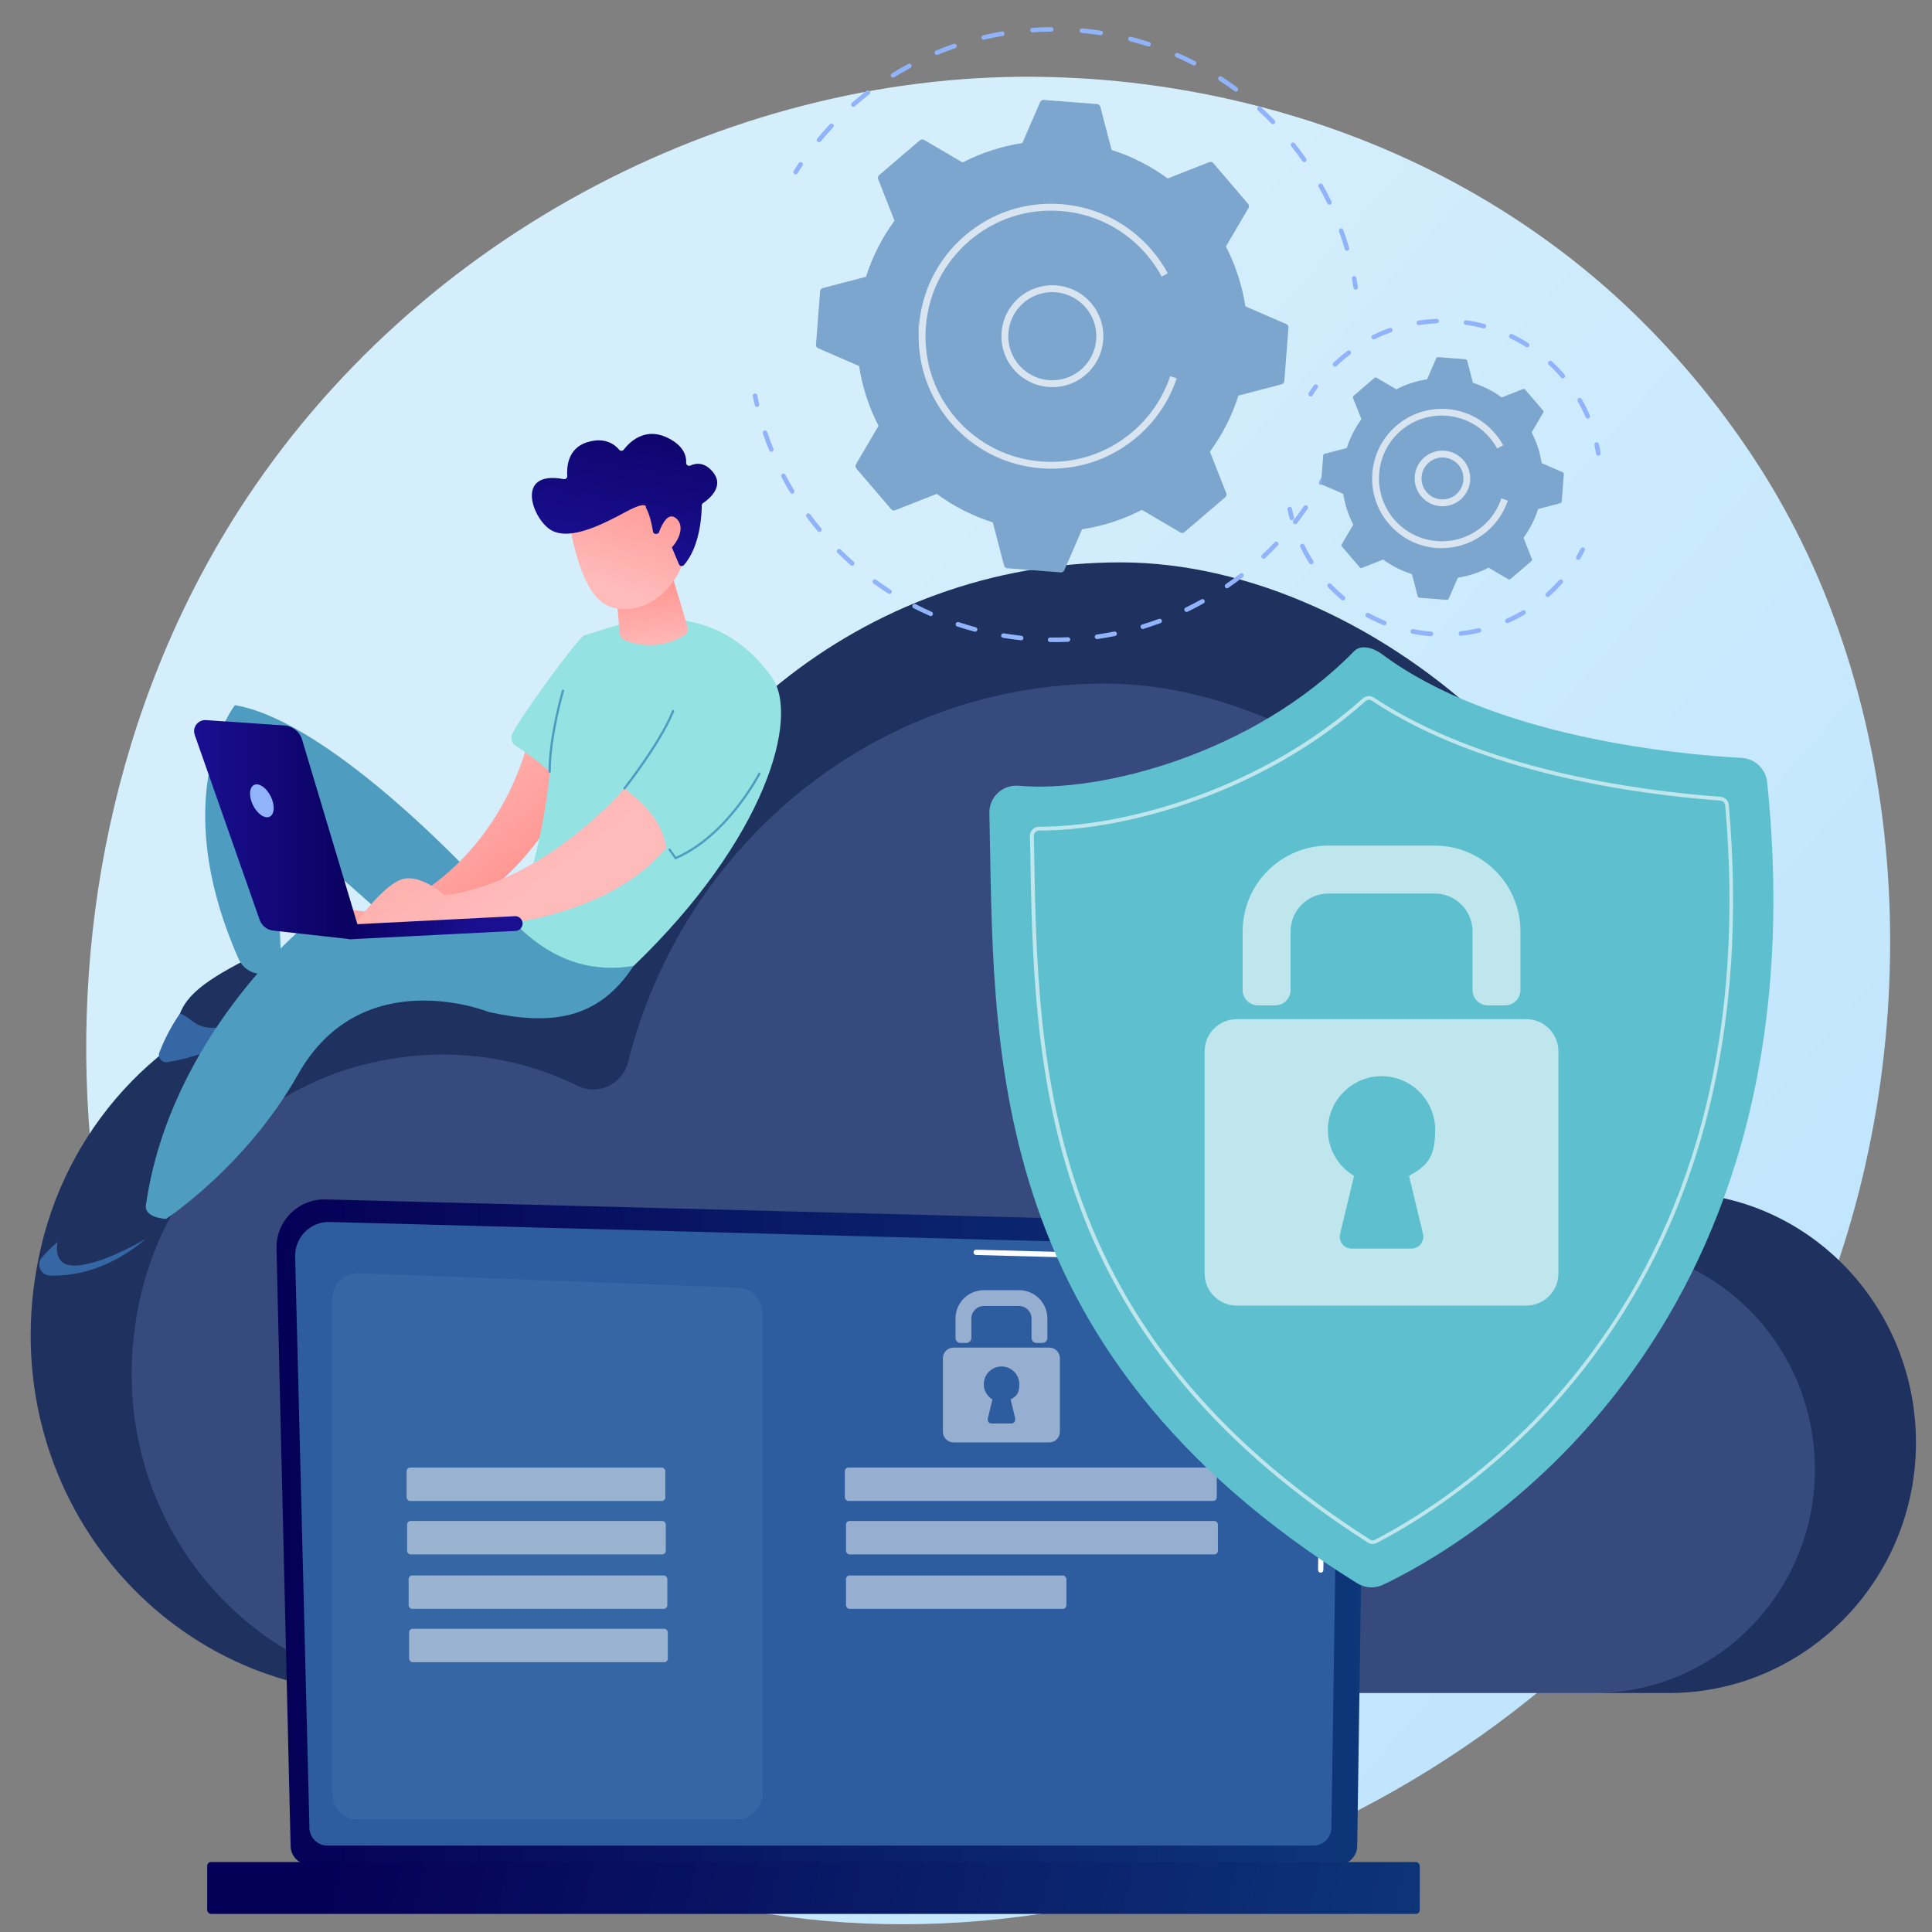 <svg xmlns="http://www.w3.org/2000/svg" xmlns:xlink="http://www.w3.org/1999/xlink" id="Illustration" viewBox="0 0 2851.4 2851.4"><rect x="0" y="0" width="2851.4" height="2851.4" fill="#808080" stroke="none"/><defs><style>      .st0 {        fill: #1f315e;      }      .st1 {        fill: url(#linear-gradient2);      }      .st2, .st3 {        opacity: .5;      }      .st4 {        fill: url(#Dégradé_sans_nom_211);      }      .st5, .st3, .st6, .st7 {        fill: #fff;      }      .st8 {        fill: url(#linear-gradient1);      }      .st9 {        fill: #94e2e2;      }      .st10 {        opacity: .2;      }      .st10, .st11 {        fill: #91b3fa;      }      .st12 {        fill: #4e9dc1;      }      .st13 {        fill: #7ca6ce;      }      .st14 {        fill: #2d5c9f;      }      .st15 {        fill: url(#linear-gradient7);      }      .st16 {        fill: url(#linear-gradient4);      }      .st17 {        fill: url(#linear-gradient5);      }      .st18 {        fill: url(#linear-gradient3);      }      .st19 {        fill: #3467a3;      }      .st20 {        fill: url(#Dégradé_sans_nom_21);      }      .st21 {        fill: url(#Dégradé_sans_nom_5);      }      .st22 {        fill: url(#linear-gradient6);      }      .st23 {        fill: #5ec0cf;      }      .st6 {        opacity: .7;      }      .st7 {        opacity: .6;      }      .st24 {        fill: url(#linear-gradient);      }    </style><linearGradient id="D&#xE9;grad&#xE9;_sans_nom_5" data-name="D&#xE9;grad&#xE9; sans nom 5" x1="3027.3" y1="2865.4" x2="1016.1" y2="1105.6" gradientUnits="userSpaceOnUse"><stop offset="0" stop-color="#b7e1fe"></stop><stop offset="1" stop-color="#d4eefc"></stop></linearGradient><linearGradient id="D&#xE9;grad&#xE9;_sans_nom_21" data-name="D&#xE9;grad&#xE9; sans nom 21" x1="408.1" y1="2261.2" x2="2015.7" y2="2261.2" gradientUnits="userSpaceOnUse"><stop offset="0" stop-color="#050057"></stop><stop offset="1" stop-color="#0d3778"></stop></linearGradient><linearGradient id="D&#xE9;grad&#xE9;_sans_nom_211" data-name="D&#xE9;grad&#xE9; sans nom 21" x1="-201.9" y1="2620.9" x2="-1798.2" y2="3009.2" gradientTransform="translate(2082.6 5572.7) scale(1 -1)" xlink:href="#D&#xE9;grad&#xE9;_sans_nom_21"></linearGradient><linearGradient id="linear-gradient" x1="1058.2" y1="1149.8" x2="897.1" y2="1341.4" gradientTransform="translate(1641.3) rotate(-180) scale(1 -1)" gradientUnits="userSpaceOnUse"><stop offset="0" stop-color="#febbba"></stop><stop offset="1" stop-color="#ff928e"></stop></linearGradient><linearGradient id="linear-gradient1" x1="870.3" y1="1324.2" x2="1192.3" y2="883.6" xlink:href="#linear-gradient"></linearGradient><linearGradient id="linear-gradient2" x1="673.3" y1="959.1" x2="685.2" y2="852.3" xlink:href="#linear-gradient"></linearGradient><linearGradient id="linear-gradient3" x1="736.6" y1="865.9" x2="684.3" y2="693.5" xlink:href="#linear-gradient"></linearGradient><linearGradient id="linear-gradient4" x1="689.4" y1="549.3" x2="738" y2="826.6" gradientTransform="translate(1641.3) rotate(-180) scale(1 -1)" gradientUnits="userSpaceOnUse"><stop offset="0" stop-color="#09005d"></stop><stop offset="1" stop-color="#1a0f91"></stop></linearGradient><linearGradient id="linear-gradient5" x1="682.4" y1="882.4" x2="630.2" y2="709.9" xlink:href="#linear-gradient"></linearGradient><linearGradient id="linear-gradient6" x1="1109.8" y1="1224.5" x2="1354.8" y2="1224.5" xlink:href="#linear-gradient4"></linearGradient><linearGradient id="linear-gradient7" x1="1139.5" y1="1331.6" x2="943.6" y2="1385.3" xlink:href="#linear-gradient4"></linearGradient></defs><path class="st21" d="M2677.9,1955.4c-258.3,617.1-946.4,962.8-1543,869.5-97.1-15.2-363.3-60.4-598.9-273.6C82.3,2140.8-14.7,1328,351.2,755.1,617.6,338.2,1095.1,101.9,1548.8,113.7c97.7,2.5,472.3,18.2,801.4,293.6,48.3,40.4,155,136.6,251.1,289,225.7,358,245.1,856.9,76.7,1259Z"></path><path class="st0" d="M60.6,1840.2c44.1-188.2,188.3-336,371.9-381.2,126.2-31.1,247.3-14.4,349.7,35.9,33.9,16.7,74.3-2.2,83.7-39.6,90.5-359.6,408.9-625.3,787.9-625.3s813.7,373.5,813.7,834.3-.2,28.9-.4,45c1.6,34.5,16.3,49.1,38.2,52.8,176.1,18.8,314.4,167.6,322.1,351.2,8.8,210.8-158.5,385.4-364.2,385.4H559.9c-325.8,0-580.9-310.4-499.3-658.5Z"></path><path class="st10" d="M208,1910.8c39.4-168.1,168.1-300,332.1-340.4,112.7-27.7,220.8-12.9,312.2,32.1,30.3,14.9,66.3-2,74.7-35.3,80.8-321.1,365.1-558.3,703.5-558.3s726.5,333.5,726.5,744.9-.2,25.8-.4,40.2c1.4,30.8,14.5,43.8,34.1,47.1,157.2,16.8,280.8,149.7,287.6,313.6,7.9,188.2-141.5,344.1-325.2,344.1H653.8c-290.9,0-518.6-277.1-445.8-587.9Z"></path><path class="st20" d="M428.9,2724.2c0,15.4,12.6,28,28.1,28h1518c15.4,0,28.1-12.6,28.1-28l12.6-872.3c0-15.4-18.2-45.5-51.5-43.3l-1483.5-38.4c-19.4-.5-38.1,7-51.8,20.6-13.7,13.7-21.2,32.4-20.8,51.7l20.8,881.7Z"></path><path class="st14" d="M456.6,2697.3c0,14.6,12,26.6,26.6,26.6h1455.2c14.6,0,26.6-12,26.6-26.6l11.9-791.9c-1.4-47.7-43.2-64.8-68.5-63.8l-1421.8-38.1c-13.6-.4-26.8,4.9-36.4,14.5-9.6,9.6-14.9,22.8-14.6,36.4l21.1,843Z"></path><g><path class="st5" d="M1949.2,2321.1h0c-2.2,0-3.9-1.8-3.9-4l.9-64.2c0-2.1,1.8-3.8,3.9-3.8h0c2.2,0,3.9,1.8,3.9,4l-.9,64.2c0,2.1-1.8,3.8-3.9,3.8Z"></path><path class="st5" d="M1951.5,2163.7h0c-2.2,0-3.9-1.8-3.8-4l3.6-246c0-14.6-4.5-26.3-13.2-34.6-16.2-15.5-41.9-14.7-43-14.7l-454.5-12.2c-2.1,0-3.8-1.8-3.8-4,0-2.1,1.7-4,4-3.8l454.2,12.2c2.8-.2,30.2-.6,48.5,16.8,10.3,9.8,15.5,23.4,15.6,40.3l-3.6,246.1c0,2.1-1.8,3.8-3.9,3.8Z"></path></g><rect class="st4" x="305.8" y="2748" width="1789.6" height="76.6" rx="5.7" ry="5.7" transform="translate(2401.2 5572.7) rotate(180)"></rect><path class="st19" d="M1088,2685.2h-560.3c-20.7,0-37.4-16.7-37.4-37.4v-731.3c0-21.2,17.6-38.2,38.8-37.4l560.3,21.4c20.1.8,36,17.3,36,37.4v709.9c0,20.7-16.7,37.4-37.4,37.4Z"></path><g><rect class="st3" x="600.1" y="2166" width="381.8" height="49.3" rx="5.3" ry="5.3"></rect><rect class="st3" x="600.8" y="2244.8" width="381.8" height="49.3" rx="5.3" ry="5.3"></rect><rect class="st3" x="603.1" y="2325.2" width="381.8" height="49.3" rx="5.3" ry="5.3"></rect><rect class="st3" x="603.8" y="2403.9" width="381.8" height="49.3" rx="5.3" ry="5.3"></rect></g><g><rect class="st3" x="1246.9" y="2165.9" width="548.9" height="49.3" rx="5.3" ry="5.3"></rect><rect class="st3" x="1248.6" y="2244.8" width="548.9" height="49.3" rx="5.3" ry="5.3"></rect><rect class="st3" x="1248.6" y="2325.2" width="325.3" height="49.3" rx="5.3" ry="5.3"></rect><g class="st2"><path class="st5" d="M1538.3,1982.1h-8.4c-4.2,0-7.5-3.4-7.5-7.5v-28.6c0-10.2-8.3-18.5-18.5-18.5h-51.8c-10.2,0-18.5,8.3-18.5,18.5v28.6c0,4.2-3.4,7.5-7.5,7.5h-8.4c-4.2,0-7.5-3.4-7.5-7.5v-28.6c0-23.2,18.8-41.9,41.9-41.9h51.8c23.2,0,41.9,18.8,41.9,41.9v28.6c0,4.2-3.4,7.5-7.5,7.5Z"></path><path class="st5" d="M1548.6,1988.9h-141.3c-8.7,0-15.7,7-15.7,15.7v108.5c0,8.7,7,15.7,15.7,15.7h141.3c8.7,0,15.7-7,15.7-15.7v-108.5c0-8.7-7-15.7-15.7-15.7ZM1498.2,2093.7c.9,3.7-1.9,7.2-5.6,7.2h-29.1c-3.8,0-6.5-3.5-5.6-7.2l6.8-28.3c-8-4.8-13.3-13.8-12.7-23.9.7-13.1,11.3-23.9,24.5-24.7,15.2-.9,27.9,11.1,27.9,26.1s-5.1,17.9-12.8,22.5l6.8,28.3Z"></path></g></g><g><path class="st11" d="M1949.7,715.8c-.6,0-1.1-.1-1.6-.4-1.6-.9-2.2-3-1.3-4.6,2.2-3.9,4.3-7.8,6.3-11.8.9-1.7,2.9-2.3,4.5-1.4,1.7.9,2.3,2.9,1.4,4.5-2.1,4-4.2,8-6.4,12-.6,1.1-1.8,1.7-2.9,1.7Z"></path><path class="st11" d="M1555.8,947.6c-2,0-4,0-6,0-1.9,0-3.3-1.6-3.3-3.4,0-1.8,1.5-3.3,3.4-3.3h0c8.7.1,17.5,0,26.2-.4,1.7-.1,3.4,1.4,3.5,3.2,0,1.9-1.4,3.4-3.2,3.5-6.8.3-13.8.5-20.6.5ZM1507.1,945c-.1,0-.2,0-.4,0-8.8-1-17.7-2.2-26.3-3.6-1.8-.3-3.1-2-2.8-3.9.3-1.8,2.1-3.1,3.9-2.8,8.6,1.4,17.3,2.6,26,3.6,1.8.2,3.2,1.9,3,3.7-.2,1.7-1.6,3-3.3,3ZM1619,943.2c-1.7,0-3.1-1.2-3.3-2.9-.3-1.8,1-3.5,2.9-3.8,8.6-1.2,17.3-2.7,25.8-4.4,1.8-.4,3.6.8,4,2.6.4,1.8-.8,3.6-2.6,4-8.6,1.7-17.5,3.2-26.2,4.5-.2,0-.3,0-.5,0ZM1439.1,932.3c-.3,0-.6,0-.9-.1-8.5-2.3-17.1-4.8-25.5-7.6-1.8-.6-2.7-2.5-2.1-4.3.6-1.8,2.5-2.7,4.3-2.1,8.3,2.7,16.7,5.3,25.1,7.5,1.8.5,2.9,2.3,2.4,4.1-.4,1.5-1.8,2.5-3.2,2.5ZM1686.6,928.3c-1.4,0-2.8-.9-3.2-2.4-.5-1.8.5-3.7,2.2-4.2,8.3-2.5,16.7-5.3,24.8-8.3,1.7-.6,3.7.2,4.3,2,.6,1.7-.2,3.7-2,4.3-8.3,3-16.8,5.9-25.2,8.5-.3,0-.7.1-1,.1ZM1373.7,909.3c-.5,0-.9,0-1.4-.3-8.1-3.6-16.2-7.4-24-11.4-1.7-.8-2.3-2.9-1.5-4.5.9-1.6,2.9-2.3,4.5-1.5,7.7,4,15.7,7.8,23.6,11.3,1.7.7,2.5,2.7,1.7,4.4-.6,1.3-1.8,2-3.1,2ZM1751.2,903.1c-1.3,0-2.5-.7-3-1.9-.8-1.7-.1-3.7,1.6-4.5,7.8-3.8,15.7-7.8,23.3-12.1,1.6-.9,3.7-.3,4.6,1.3.9,1.6.3,3.7-1.3,4.6-7.7,4.3-15.7,8.4-23.6,12.3-.5.2-1,.3-1.5.3ZM1312.8,876.6c-.6,0-1.3-.2-1.8-.5-7.4-4.8-14.8-9.8-21.9-15-1.5-1.1-1.8-3.2-.7-4.7,1.1-1.5,3.2-1.8,4.7-.7,7,5.1,14.3,10.1,21.6,14.8,1.6,1,2,3.1,1,4.7-.6,1-1.7,1.5-2.8,1.5ZM1811,868.3c-1.1,0-2.1-.5-2.8-1.5-1.1-1.5-.7-3.6.9-4.7,7.2-4.9,14.3-10.2,21.1-15.5,1.5-1.1,3.6-.9,4.7.6,1.1,1.5.9,3.6-.6,4.7-7,5.4-14.2,10.7-21.5,15.7-.6.4-1.3.6-1.9.6ZM1257.6,834.9c-.8,0-1.6-.3-2.2-.8-6.6-5.8-13.1-12-19.4-18.2-1.3-1.3-1.3-3.4,0-4.8,1.3-1.3,3.4-1.3,4.8,0,6.2,6.1,12.6,12.2,19.1,17.9,1.4,1.2,1.5,3.4.3,4.8-.7.7-1.6,1.1-2.5,1.1ZM1864.9,824.7c-.9,0-1.8-.4-2.4-1.1-1.3-1.4-1.2-3.5.1-4.8,6.3-6,12.6-12.2,18.5-18.5,1.3-1.3,3.4-1.4,4.8-.1,1.4,1.3,1.4,3.4.1,4.8-6.1,6.4-12.4,12.7-18.8,18.8-.7.6-1.5.9-2.3.9ZM1209.3,785.1c-1,0-1.9-.4-2.6-1.2-5.6-6.8-11.2-13.8-16.4-20.9-1.1-1.5-.8-3.6.7-4.7,1.5-1.1,3.6-.8,4.7.7,5.2,7,10.6,13.9,16.2,20.6,1.2,1.4,1,3.6-.4,4.7-.6.5-1.4.8-2.2.8ZM1911.5,773.6c-.7,0-1.4-.2-2.1-.7-1.5-1.1-1.7-3.3-.6-4.7,5.4-6.9,10.6-14,15.5-21.1,1.1-1.5,3.2-1.9,4.7-.9,1.5,1.1,1.9,3.2.9,4.7-5,7.2-10.3,14.5-15.7,21.5-.7.9-1.7,1.3-2.7,1.3ZM1169.2,728.7c-1.1,0-2.3-.6-2.9-1.6-4.6-7.6-8.9-15.4-13-23.2-.9-1.6-.2-3.7,1.4-4.5,1.6-.9,3.7-.2,4.5,1.4,4,7.7,8.3,15.4,12.8,22.8,1,1.6.4,3.7-1.2,4.6-.5.3-1.1.5-1.7.5ZM1138.3,666.8c-1.3,0-2.6-.8-3.1-2.1-3.3-8.2-6.5-16.6-9.3-24.9-.6-1.8.3-3.7,2.1-4.3,1.7-.6,3.7.3,4.3,2.1,2.8,8.2,5.9,16.5,9.1,24.6.7,1.7-.1,3.7-1.9,4.4-.4.2-.8.2-1.3.2Z"></path><path class="st11" d="M1117.2,600.6c-1.5,0-2.9-1-3.3-2.6-1-4.4-2-8.8-2.9-13.2-.4-1.8.8-3.6,2.6-4,1.8-.4,3.6.8,4,2.6.9,4.4,1.8,8.7,2.9,13,.4,1.8-.7,3.6-2.5,4-.3,0-.5,0-.8,0Z"></path></g><g><path class="st11" d="M1174.3,257.3c-.6,0-1.2-.2-1.8-.5-1.6-1-2-3.1-1.1-4.6,2.4-3.8,4.9-7.6,7.4-11.4,1-1.5,3.1-2,4.7-.9,1.5,1,2,3.1.9,4.7-2.5,3.7-4.9,7.4-7.3,11.2-.6,1-1.7,1.6-2.9,1.6Z"></path><path class="st11" d="M1988,370.1c-1.5,0-2.8-1-3.2-2.4-2.6-8.8-5.5-17.6-8.6-26.2-.6-1.7.3-3.7,2-4.3,1.7-.6,3.7.3,4.3,2,3.2,8.7,6.1,17.7,8.7,26.6.5,1.8-.5,3.7-2.3,4.2-.3,0-.6.1-.9.1ZM1961.9,302.1c-1.3,0-2.5-.7-3-1.9-4-8.3-8.2-16.5-12.7-24.4-.9-1.6-.3-3.7,1.3-4.6,1.6-.9,3.7-.3,4.6,1.3,4.5,8.1,8.9,16.4,12.9,24.8.8,1.7,0,3.7-1.6,4.5-.5.2-1,.3-1.5.3ZM1925.1,239.3c-1.1,0-2.1-.5-2.8-1.4-5.2-7.5-10.8-14.9-16.5-22.1-1.2-1.5-.9-3.6.5-4.7,1.5-1.2,3.6-.9,4.7.5,5.8,7.3,11.4,14.8,16.7,22.4,1.1,1.5.7,3.6-.8,4.7-.6.4-1.3.6-1.9.6ZM1208.7,209.9c-.8,0-1.5-.3-2.1-.8-1.4-1.2-1.6-3.3-.4-4.7,5.9-7.1,12.1-14.2,18.5-21,1.3-1.4,3.4-1.4,4.8-.2,1.4,1.3,1.4,3.4.2,4.8-6.3,6.7-12.4,13.6-18.2,20.6-.7.8-1.6,1.2-2.6,1.2ZM1878.7,183.2c-.9,0-1.8-.3-2.4-1-6.3-6.5-13-13-19.8-19.2-1.4-1.3-1.5-3.4-.2-4.8,1.3-1.4,3.4-1.5,4.8-.2,6.9,6.3,13.6,12.8,20.1,19.5,1.3,1.3,1.3,3.5,0,4.8-.7.6-1.5,1-2.3,1ZM1259.5,157.8c-.9,0-1.9-.4-2.5-1.2-1.2-1.4-1.1-3.5.3-4.8,7-6.1,14.3-12.1,21.6-17.8,1.5-1.1,3.6-.9,4.7.6,1.1,1.5.9,3.6-.6,4.7-7.2,5.6-14.4,11.5-21.3,17.5-.6.6-1.4.8-2.2.8ZM1824,135.2c-.7,0-1.4-.2-2-.7-7.3-5.5-14.9-10.7-22.6-15.7-1.6-1-2-3.1-1-4.7,1-1.6,3.1-2,4.7-1,7.8,5.1,15.5,10.4,22.9,16,1.5,1.1,1.8,3.2.7,4.7-.7.9-1.7,1.4-2.7,1.4ZM1318,114.5c-1.1,0-2.2-.6-2.9-1.6-1-1.6-.5-3.7,1.1-4.6,7.9-4.9,16-9.6,24.2-14,1.6-.9,3.7-.3,4.6,1.4.9,1.6.3,3.7-1.4,4.6-8.1,4.3-16.1,9-23.8,13.8-.6.3-1.2.5-1.8.5ZM1762.3,96.7c-.5,0-1-.1-1.5-.4-8.1-4.2-16.5-8.2-24.9-11.9-1.7-.7-2.5-2.7-1.7-4.4.7-1.7,2.7-2.5,4.4-1.7,8.5,3.7,17,7.8,25.2,12,1.7.9,2.3,2.9,1.4,4.5-.6,1.2-1.8,1.8-3,1.8ZM1382.7,81.1c-1.3,0-2.6-.8-3.1-2.1-.7-1.7.1-3.7,1.8-4.4,8.6-3.6,17.3-6.9,26.1-9.9,1.8-.6,3.7.3,4.3,2.1.6,1.8-.3,3.7-2.1,4.3-8.7,3-17.3,6.3-25.8,9.8-.4.2-.9.3-1.3.3ZM1695.1,68.7c-.3,0-.7,0-1-.2-8.7-2.8-17.6-5.4-26.4-7.7-1.8-.5-2.9-2.3-2.4-4.1.5-1.8,2.3-2.9,4.1-2.4,9,2.3,18,4.9,26.8,7.8,1.8.6,2.7,2.5,2.2,4.2-.5,1.4-1.8,2.3-3.2,2.3ZM1452,58.7c-1.5,0-2.9-1-3.3-2.6-.4-1.8.7-3.6,2.5-4.1,9.1-2.1,18.3-4,27.4-5.6,1.9-.3,3.6.9,3.9,2.7.3,1.8-.9,3.6-2.7,3.9-9,1.5-18.1,3.4-27,5.5-.3,0-.5,0-.8,0ZM1624.3,51.9c-.2,0-.3,0-.5,0-9-1.4-18.2-2.5-27.3-3.3-1.9-.2-3.2-1.8-3-3.7.2-1.9,1.8-3.2,3.7-3,9.2.8,18.6,2,27.8,3.4,1.8.3,3.1,2,2.8,3.8-.3,1.7-1.7,2.9-3.3,2.9ZM1523.9,47.8c-1.8,0-3.2-1.4-3.4-3.1-.1-1.9,1.3-3.5,3.1-3.6,9.2-.7,18.6-1,27.9-1.1h0c1.8,0,3.4,1.5,3.4,3.3,0,1.9-1.5,3.4-3.3,3.4-9.2,0-18.4.4-27.5,1.1,0,0-.2,0-.2,0Z"></path><path class="st11" d="M2000.8,427.4c-1.6,0-3.1-1.2-3.3-2.8-.7-4.4-1.4-8.8-2.3-13.2-.3-1.8.9-3.6,2.7-3.9,1.8-.3,3.6.9,3.9,2.7.8,4.4,1.6,8.9,2.3,13.4.3,1.8-1,3.6-2.8,3.8-.2,0-.4,0-.5,0Z"></path></g><path class="st13" d="M1901.6,483.7c.2-2.3-1.1-4.5-3.2-5.4l-60.4-26.2c-4.7-30.4-14.2-60.2-28.7-88.3l33.3-56.7c1.2-2,.9-4.5-.6-6.3l-51.3-60c-1.5-1.8-3.9-2.4-6.1-1.5l-61.2,24.1c-25.5-18.7-53.5-32.8-82.8-42.1l-16.6-63.7c-.6-2.2-2.5-3.9-4.8-4l-78.7-6.1c-2.3-.2-4.5,1.1-5.4,3.2l-26.2,60.4c-30.4,4.7-60.2,14.2-88.3,28.7l-56.7-33.3c-2-1.2-4.5-.9-6.3.6l-60,51.3c-1.8,1.5-2.4,3.9-1.5,6.1l24.1,61.2c-18.7,25.5-32.8,53.5-42.1,82.8l-63.7,16.6c-2.2.6-3.8,2.5-4,4.8l-6.1,78.7c-.2,2.3,1.1,4.5,3.2,5.4l60.4,26.2c4.7,30.4,14.2,60.2,28.7,88.3l-33.3,56.7c-1.2,2-.9,4.5.6,6.3l51.3,60c1.5,1.8,3.9,2.4,6.1,1.5l61.2-24.1c25.5,18.7,53.5,32.8,82.8,42.1l16.6,63.7c.6,2.2,2.5,3.9,4.8,4l78.7,6.1c2.3.2,4.5-1.1,5.4-3.2l26.2-60.4c30.4-4.7,60.2-14.2,88.3-28.7l56.7,33.3c2,1.2,4.5.9,6.3-.6l60-51.3c1.8-1.5,2.4-3.9,1.5-6.1l-24.1-61.2c18.7-25.5,32.8-53.5,42.1-82.8l63.7-16.6c2.2-.6,3.9-2.5,4-4.8l6.1-78.7Z"></path><path class="st6" d="M1552.9,571.3c-15.4,0-30.4-4.7-43.2-13.8-33.8-23.9-41.9-70.9-17.9-104.7,11.6-16.4,28.9-27.3,48.7-30.7,19.8-3.4,39.7,1.1,56.1,12.7,16.4,11.6,27.3,28.9,30.7,48.7,3.4,19.8-1.1,39.7-12.7,56.1-11.6,16.4-28.9,27.3-48.7,30.7-4.3.7-8.6,1.1-12.8,1.1ZM1553.2,431.1c-3.7,0-7.4.3-11.1,1-17.1,2.9-32.1,12.4-42.1,26.5-20.7,29.3-13.8,69.9,15.5,90.7,14.2,10,31.4,13.9,48.5,11,17.1-2.9,32.1-12.4,42.1-26.5,10-14.2,13.9-31.4,11-48.5-2.9-17.1-12.4-32.1-26.5-42.1h0c-11.1-7.9-24.1-12-37.4-12Z"></path><path class="st6" d="M1551.7,691.7c-5.1,0-10.3-.2-15.5-.6-52.1-4.1-99.4-28.1-133.4-67.8-30.6-35.7-47-80.2-47-126.8s.2-10.3.6-15.5c4.1-52.1,28.1-99.4,67.8-133.4,39.7-33.9,90.2-50.4,142.3-46.3,52.1,4.1,99.4,28.1,133.4,67.8,9.1,10.6,17,22.1,23.6,34.3l-8.9,4.8c-6.2-11.5-13.8-22.5-22.4-32.5-32.2-37.6-77.1-60.5-126.5-64.3-49.4-3.8-97.3,11.8-134.9,44-37.6,32.2-60.5,77.1-64.3,126.5-.4,4.9-.6,9.8-.6,14.7,0,44.1,15.5,86.3,44.5,120.2,32.2,37.6,77.1,60.5,126.5,64.3,49.4,3.8,97.3-11.8,134.9-44,25.5-21.9,44.7-50.2,55.3-81.9l9.6,3.2c-11.2,33.4-31.3,63.3-58.3,86.3-35.7,30.6-80.2,47-126.8,47Z"></path><g><path class="st11" d="M2329.4,826.3c-.6,0-1.2-.2-1.7-.5-1.6-.9-2.1-3-1.2-4.6,2.3-3.8,4.4-7.7,6.4-11.6.9-1.7,2.9-2.3,4.5-1.4,1.7.9,2.3,2.9,1.4,4.5-2.1,4-4.3,8-6.6,11.9-.6,1.1-1.7,1.7-2.9,1.7Z"></path><path class="st11" d="M2112.1,939c0,0-.2,0-.3,0-9.1-.7-18.3-2-27.3-3.8-1.8-.4-3-2.1-2.7-4,.4-1.8,2.1-3,4-2.7,8.7,1.7,17.6,2.9,26.5,3.6,1.9.1,3.2,1.8,3.1,3.6-.1,1.8-1.6,3.1-3.4,3.1ZM2156.1,938.3c-1.7,0-3.1-1.3-3.3-3-.2-1.8,1.1-3.5,3-3.7,8.9-1,17.7-2.5,26.4-4.5,1.8-.4,3.6.7,4,2.5.4,1.8-.7,3.6-2.5,4-8.9,2.1-18,3.6-27.1,4.7-.1,0-.3,0-.4,0ZM2043,922.7c-.4,0-.9,0-1.3-.2-8.5-3.4-16.8-7.4-24.8-11.8-1.6-.9-2.2-2.9-1.3-4.6.9-1.6,2.9-2.2,4.6-1.3,7.8,4.3,15.9,8.2,24.1,11.5,1.7.7,2.6,2.7,1.9,4.4-.5,1.3-1.8,2.1-3.1,2.1ZM2224.7,919.7c-1.3,0-2.5-.7-3.1-2-.8-1.7,0-3.7,1.7-4.4,8.1-3.6,16.1-7.8,23.7-12.3,1.6-1,3.7-.4,4.6,1.2,1,1.6.4,3.7-1.2,4.6-7.9,4.7-16.1,9-24.4,12.7-.4.2-.9.3-1.4.3ZM1982.2,886.2c-.8,0-1.5-.3-2.2-.8-7-5.8-13.7-12.2-20.1-18.8-1.3-1.4-1.2-3.5.1-4.8,1.4-1.3,3.5-1.2,4.8.1,6.1,6.5,12.7,12.6,19.5,18.3,1.4,1.2,1.6,3.3.4,4.7-.7.8-1.6,1.2-2.6,1.2ZM2284.2,881.1c-.9,0-1.8-.4-2.5-1.1-1.2-1.4-1.1-3.5.3-4.8l2-1.8c5.9-5.4,11.6-11.2,16.9-17.1,1.2-1.4,3.4-1.5,4.8-.3,1.4,1.2,1.5,3.4.3,4.8-5.5,6.1-11.3,12.1-17.4,17.6l-2,1.8c-.6.6-1.4.9-2.2.9ZM1935.3,832.9c-1.1,0-2.2-.5-2.8-1.6-4.9-7.7-9.5-15.8-13.5-24-.8-1.7-.1-3.7,1.6-4.5,1.7-.8,3.7-.1,4.5,1.6,3.9,8,8.3,15.8,13.1,23.3,1,1.6.5,3.6-1,4.6-.6.4-1.2.5-1.8.5Z"></path><path class="st11" d="M1906.6,767.8c-1.5,0-2.9-1-3.3-2.5-1.2-4.4-2.2-8.9-3.1-13.3-.4-1.8.8-3.6,2.6-4,1.8-.4,3.6.8,4,2.6.9,4.3,1.9,8.7,3,12.9.5,1.8-.6,3.6-2.4,4.1-.3,0-.6.1-.9.1Z"></path></g><g><path class="st11" d="M1934.4,585.1c-.6,0-1.2-.2-1.8-.5-1.6-1-2-3.1-1.1-4.6,2.4-3.8,5-7.7,7.6-11.3,1.1-1.5,3.2-1.9,4.7-.8,1.5,1.1,1.9,3.2.8,4.7-2.6,3.6-5,7.3-7.4,11-.6,1-1.7,1.6-2.9,1.6Z"></path><path class="st11" d="M2343.3,617.9c-1.3,0-2.6-.8-3.1-2.1-3.4-8-7.3-16-11.7-23.6-.9-1.6-.4-3.7,1.3-4.6,1.6-.9,3.7-.4,4.6,1.3,4.5,7.8,8.5,16,12,24.3.7,1.7,0,3.7-1.8,4.4-.4.2-.9.3-1.3.3ZM2306.6,558.5c-1,0-1.9-.4-2.6-1.2-1.7-2-3.5-4-5.3-6-4.1-4.5-8.4-8.9-12.9-13-1.4-1.3-1.4-3.4-.2-4.8,1.3-1.4,3.4-1.4,4.8-.2,4.6,4.3,9,8.8,13.3,13.4,1.9,2,3.7,4.1,5.4,6.2,1.2,1.4,1,3.5-.4,4.7-.6.5-1.4.8-2.2.8ZM1970.3,541.2c-.9,0-1.8-.3-2.4-1-1.3-1.3-1.2-3.5.1-4.8,1.4-1.3,2.7-2.6,4.1-3.9,5.3-4.8,10.8-9.4,16.5-13.7,1.5-1.1,3.6-.8,4.7.6,1.1,1.5.8,3.6-.6,4.7-5.5,4.2-10.9,8.7-16,13.3-1.4,1.2-2.7,2.5-4,3.8-.7.6-1.5.9-2.3.9ZM2253.9,512.6c-.6,0-1.2-.2-1.8-.5-7.4-4.7-15.1-9-23-12.7-1.7-.8-2.4-2.8-1.6-4.5.8-1.7,2.8-2.4,4.5-1.6,8.1,3.9,16.1,8.3,23.7,13.1,1.6,1,2,3.1,1,4.6-.6,1-1.7,1.6-2.9,1.6ZM2027.4,501c-1.2,0-2.4-.7-3-1.9-.8-1.7-.1-3.7,1.5-4.5,8-4,16.4-7.6,24.9-10.6,1.8-.6,3.7.3,4.3,2,.6,1.7-.3,3.7-2,4.3-8.2,3-16.4,6.4-24.2,10.3-.5.2-1,.4-1.5.4ZM2189.9,484.7c-.3,0-.6,0-.9-.1-8.4-2.2-17.1-4-25.8-5.3-1.8-.3-3.1-2-2.8-3.8.3-1.8,2-3.2,3.8-2.8,8.9,1.3,17.8,3.1,26.5,5.4,1.8.5,2.9,2.3,2.4,4.1-.4,1.5-1.8,2.5-3.3,2.5ZM2093.9,479.8c-1.6,0-3.1-1.2-3.3-2.8-.3-1.8,1-3.6,2.8-3.8,8.9-1.4,17.9-2.3,26.9-2.7,1.9,0,3.4,1.4,3.5,3.2,0,1.9-1.4,3.4-3.2,3.5-8.8.4-17.6,1.2-26.2,2.6-.2,0-.4,0-.5,0Z"></path><path class="st11" d="M2358.9,672.5c-1.6,0-3.1-1.2-3.3-2.8-.7-4.3-1.5-8.7-2.4-13-.4-1.8.8-3.6,2.6-4,1.8-.4,3.6.8,4,2.6,1,4.4,1.8,8.9,2.5,13.4.3,1.8-1,3.6-2.8,3.8-.2,0-.4,0-.5,0Z"></path></g><path class="st13" d="M2308,699.8c0-1.2-.6-2.3-1.7-2.8l-31-13.5c-2.4-15.6-7.3-30.9-14.8-45.4l17.1-29.1c.6-1,.5-2.3-.3-3.2l-26.4-30.8c-.8-.9-2-1.2-3.1-.8l-31.4,12.4c-13.1-9.6-27.5-16.8-42.5-21.6l-8.5-32.7c-.3-1.1-1.3-2-2.5-2.1l-40.4-3.1c-1.2,0-2.3.6-2.8,1.7l-13.5,31c-15.6,2.4-30.9,7.3-45.4,14.8l-29.1-17.1c-1-.6-2.3-.5-3.2.3l-30.8,26.4c-.9.8-1.2,2-.8,3.1l12.4,31.4c-9.6,13.1-16.8,27.5-21.6,42.5l-32.7,8.5c-1.1.3-2,1.3-2.1,2.5l-3.1,40.4c0,1.2.6,2.3,1.7,2.8l31,13.5c2.4,15.6,7.3,30.9,14.8,45.4l-17.1,29.1c-.6,1-.5,2.3.3,3.2l26.4,30.8c.8.9,2,1.2,3.1.8l31.4-12.4c13.1,9.6,27.5,16.8,42.5,21.6l8.5,32.7c.3,1.1,1.3,2,2.5,2.1l40.4,3.1c1.2,0,2.3-.6,2.8-1.7l13.5-31c15.6-2.4,30.9-7.3,45.4-14.8l29.1,17.1c1,.6,2.3.5,3.2-.3l30.8-26.4c.9-.8,1.2-2,.8-3.1l-12.4-31.4c9.6-13.1,16.8-27.5,21.6-42.5l32.7-8.5c1.1-.3,2-1.3,2.1-2.5l3.1-40.4Z"></path><path class="st6" d="M2128.8,747.2c-8.4,0-16.6-2.6-23.6-7.6-18.5-13.1-22.9-38.7-9.8-57.2,6.3-9,15.8-14.9,26.6-16.7,10.8-1.9,21.7.6,30.6,7,9,6.3,14.9,15.8,16.7,26.6,1.9,10.8-.6,21.7-7,30.6-6.3,9-15.8,14.9-26.6,16.7-2.3.4-4.7.6-7,.6ZM2129,675.2c-9.7,0-19.3,4.5-25.3,13.1-9.9,13.9-6.5,33.3,7.4,43.1,6.7,4.8,15,6.6,23.1,5.2,8.2-1.4,15.3-5.9,20-12.6,4.8-6.7,6.6-15,5.2-23.1-1.4-8.2-5.9-15.3-12.6-20h0c-5.4-3.8-11.7-5.7-17.8-5.7Z"></path><path class="st6" d="M2128.2,809.1c-2.7,0-5.4-.1-8.2-.3-27.4-2.1-52.3-14.8-70.2-35.7-16.6-19.4-24.7-43.1-24.7-66.8,0-29,12.2-57.9,36-78.2,43.1-36.9,108.2-31.8,145.1,11.3.3.3.6.7.9,1,4,4.8,7.6,9.9,10.6,15.3,0,0,0,0,0,0,0,0,0,.2.1.2,0,.1.2.3.2.4,0,0,0,.2.1.2.1.2.3.5.4.7l-8.9,4.8c-3.1-5.8-6.9-11.3-11.2-16.3h0c-23.5-27.5-59.8-37.8-92.8-29.7-13.6,3.3-26.6,9.8-38,19.5-21.4,18.3-32.4,44.4-32.4,70.6,0,21.3,7.3,42.8,22.2,60.3,33.3,38.9,91.9,43.5,130.8,10.2,12.8-10.9,22.3-25.1,27.6-41l9.6,3.2c-5.9,17.6-16.5,33.3-30.7,45.4-18.8,16.1-42.2,24.7-66.7,24.7Z"></path><path class="st23" d="M1472.7,1170.3c8.3-7.8,19.5-11.6,30.9-10.6,121.2,10.9,347.3-47.5,495-198.7,10.3-10.5,29-4.6,40.7,4.2,164.3,122.8,436.7,148.2,531.3,153.4,19.6,1.1,35.4,16.2,37.5,35.7,86,830.5-454.8,1131.5-566.9,1184.6-12.3,5.8-26.7,5-38.2-2.2-559-348.2-535.1-801-542.8-1136.5-.3-11.4,4.3-22.3,12.6-30.1Z"></path><path class="st7" d="M2025.9,2278.7c-2.5,0-5-.7-7.2-2.1-214.3-137-354-300.8-427-500.7-65.2-178.5-68.4-360.4-71.2-520.8l-.4-21.4c0-3.6,1.3-6.9,3.8-9.5,2.5-2.6,5.9-4,9.5-4h0c132.7,0,331.9-58.6,478-189.5,4.5-4,11.1-4.5,16.2-1.2,160.5,106.5,389.5,137.5,511.7,146.5,6.5.5,11.6,5.5,12.2,12.1,28.4,324.1-39,598.1-200.3,814.5-120.5,161.6-263.4,245.8-319.2,274.5h0c-1.9,1-4,1.5-6,1.5ZM2029.5,2272.4l1.2,2.4-1.2-2.4c55.5-28.5,197.5-112.2,317.4-272.9,160.5-215.3,227.6-488.1,199.3-810.8-.3-3.8-3.4-6.8-7.2-7.1-122.7-9-352.8-40.2-514.3-147.4-3-2-6.9-1.7-9.5.7-147.2,131.9-347.9,190.9-481.5,190.9h0c-2.3,0-4.3.8-5.7,2.4-1.5,1.5-2.3,3.5-2.2,5.6l.4,21.4c2.8,160,6,341.3,70.9,519,72.6,198.7,211.6,361.6,424.8,498,2.3,1.5,5.3,1.6,7.8.4Z"></path><g><path class="st7" d="M2221.3,1483.8h-25.3c-12.6,0-22.7-10.2-22.7-22.7v-86.4c0-30.9-25.1-56-56-56h-156.6c-30.9,0-56,25.1-56,56v86.4c0,12.6-10.2,22.7-22.7,22.7h-25.3c-12.6,0-22.7-10.2-22.7-22.7v-86.4c0-70,56.7-126.7,126.7-126.7h156.6c70,0,126.7,56.7,126.7,126.7v86.4c0,12.6-10.2,22.7-22.7,22.7Z"></path><path class="st7" d="M2252.6,1504.2h-427.3c-26.2,0-47.4,21.2-47.4,47.4v327.9c0,26.2,21.2,47.4,47.4,47.4h427.3c26.2,0,47.4-21.2,47.4-47.4v-327.9c0-26.2-21.2-47.4-47.4-47.4ZM2100.1,1821.1c2.7,11-5.7,21.7-17.1,21.7h-88.1c-11.4,0-19.7-10.6-17.1-21.7l20.6-85.6c-24.3-14.5-40.1-41.6-38.5-72.3,2.1-39.7,34.3-72.3,74-74.7,46-2.9,84.3,33.6,84.3,79s-15.5,54.2-38.6,68l20.6,85.6Z"></path></g><path class="st0" d="M401.1,1397s34.6,1.8,38.9,73c0,0-80.2,71.9-188.6,89.1-8.1,1.3,11.4-55.6,14.3-63.3,14-36.6,57.9-60.2,135.5-98.8Z"></path><path class="st12" d="M790.9,1313.2h-73s-224.1-247.5-371.2-272.5c0,0-102.3,130.6,5.5,374.7,8.7,19.6,32.9,28.4,51,16.8,5.4-3.5,9.3-8.1,11.7-13.9l-8.7-208.4s191.2,167.2,224.4,199.5c33.2,32.3,202.2,12.6,160.3-96.2Z"></path><path class="st0" d="M84.8,1833c30.6-26.8,79.4-56.9,149.8-65.5l23.8,14.6s-15.2,22.4-42.9,46c-25.5,14.8-64.8,34.9-97.5,39.2-31.7,4.2-36.4-14.9-33.2-34.3Z"></path><path class="st19" d="M265.6,1495.8c18.9,6.1,27.1,32.8,75,15.1,46.3-17.1,80.7-39.1,98.4-51.8.4,3.4.7,7,1,10.9,0,0-84.6,80.5-193,97.6-8.1,1.3-14.6-6.8-11.7-14.5,5.3-13.8,14.8-34.8,30.3-57.3Z"></path><path class="st19" d="M61.8,1855.9c6-6.9,13.7-14.7,23.1-22.9-3.2,19.3,1.5,38.5,33.2,34.3,32.6-4.3,72-24.4,97.5-39.2-31.9,27.2-80.6,56.2-141.9,54.5-13.6-.4-20.8-16.4-11.8-26.6Z"></path><path class="st12" d="M788.2,1366.1l-342,3.7s-195.3,161.6-230.7,408c0,0-5.9,18.1,29.4,21.2,0,0,118.1-77.1,195.1-213.5,94.4-167.2,281.4-91.9,281.4-91.9,89.9,19.8,161.4,12.5,213.7-68.1l-146.9-59.4Z"></path><path class="st24" d="M780.1,1090.6s-36.8,184.5-217.2,257.5l-64.2-7.6-15.1,24.1,150.5,4.8s128.7-51,196.8-189.8c2.3-4.6,39.8-82.1-50.8-89.1Z"></path><path class="st9" d="M760.4,1363.1s41.9-113.8,50.9-224.4c0,0-30.6-26.3-49.8-37.7-6.2-3.7-8.5-11.5-5.4-17.9,14.1-29.2,99.2-143.6,105.6-145.2,34.7-8.6,176.8-76.2,276.9,60.7,43,58.8-8.5,239.7-203.4,427-62.7,10.2-121.3-7.9-174.7-62.4Z"></path><path class="st8" d="M921.7,1163.6s-116.3,137.7-265,157.9c0,0-38.4-35-67-22.5-28.6,12.5-67.8,67.7-67.8,67.7h190.9s180.5-6.4,270.8-115.8c-7.3-38.3-29-61.2-61.9-87.2Z"></path><path class="st1" d="M989.6,841.2l25.5,84.9c1.2,3.9-.3,8.1-3.6,10.4-12.3,8.4-44.3,25.1-88.2,8.9-5-1.9-8.5-6.5-8.9-11.9l-6-73.9,81.3-18.3Z"></path><g><path class="st18" d="M840.5,772.5s12.5,88,46.3,115.1c33.8,27.1,99.7,6.7,121.9-59.6l-44.3-113.4-123.9,58Z"></path><path class="st16" d="M969.4,787.9c-2.6.8-5.3-.8-5.7-3.5-1.2-8.1-4.3-24.2-10.4-35.1,0,0,3.2-11.5-29.2,5.9-32.4,17.4-81.1,43.1-109.7,27.8-27.9-14.9-56.2-89.7,17.6-75.9,2.8.5,5.4-1.7,5.2-4.6-.9-12.3.3-40.6,29-49.7,26.8-8.5,41.5,3.6,47.6,10.9,1.8,2.2,5.1,2.1,6.8-.1,8-10.5,29.9-32.8,62-18.7,26.5,11.7,30.6,28,30.1,38.1-.1,3.3,3.2,5.5,6.2,4.1,8.1-3.7,21.1-5.7,33.6,10,17.3,21.6-7.4,40.4-14.8,45.3-1.2.8-2,2.1-2,3.6,0,11.2-1.8,60.3-26.4,88-2.1,2.4-6.1,1.7-7.3-1.3l-18.9-45.1c-.9-2.1-3.2-3.2-5.4-2.5l-8.2,2.6Z"></path><path class="st17" d="M969,797s11.6-47.1,29.1-31.8-4.6,48.9-24.7,55.3l-4.4-23.6Z"></path></g><path class="st22" d="M531.5,1377.4l-85.7-285.9c-3.5-11.7-13.9-19.9-26-20.8l-115.8-7.9c-11.8-.8-20.5,10.7-16.6,21.8l95.8,273c3.1,8.8,11,15,20.3,15.9l114,12.7,14-8.9Z"></path><path class="st11" d="M373.4,1188.4c6.4,12.9,17.5,20.5,24.7,16.9,7.2-3.6,7.9-17,1.5-29.9-6.4-12.9-17.5-20.5-24.7-16.9-7.2,3.6-7.9,17-1.5,29.9Z"></path><path class="st15" d="M517.5,1386.2c.2,0,.4,0,.6,0l242.9-12.3c6-.3,10.6-5.4,10.3-11.4-.3-6-5.4-10.7-11.4-10.3l-242.9,12.3c-6,.3-10.6,5.4-10.3,11.4.3,5.8,5.1,10.3,10.9,10.3Z"></path><path class="st12" d="M811.2,1140.4c-.9,0-1.7-.7-1.7-1.7-.2-51.3,19.6-119.1,19.8-119.8.3-.9,1.2-1.4,2.1-1.1.9.3,1.4,1.2,1.1,2.1-.2.7-19.8,68.1-19.6,118.8,0,.9-.7,1.7-1.7,1.7h0Z"></path><path class="st12" d="M921.7,1165.3c-.4,0-.7-.1-1-.4-.7-.6-.9-1.6-.3-2.4.5-.7,53.3-67.8,71.4-113.6.3-.9,1.3-1.3,2.2-.9.9.3,1.3,1.3.9,2.2-18.3,46.2-71.3,113.7-71.9,114.4-.3.4-.8.6-1.3.6Z"></path><path class="st12" d="M996.5,1268.5l-9.6-13.6c-.5-.8-.4-1.8.4-2.3.8-.5,1.8-.4,2.3.4l8,11.4c74.9-32.8,121.3-122.5,121.7-123.4.4-.8,1.4-1.2,2.3-.7.8.4,1.2,1.4.7,2.3-.5.9-47.9,92.6-124.7,125.5l-1.3.5Z"></path></svg>